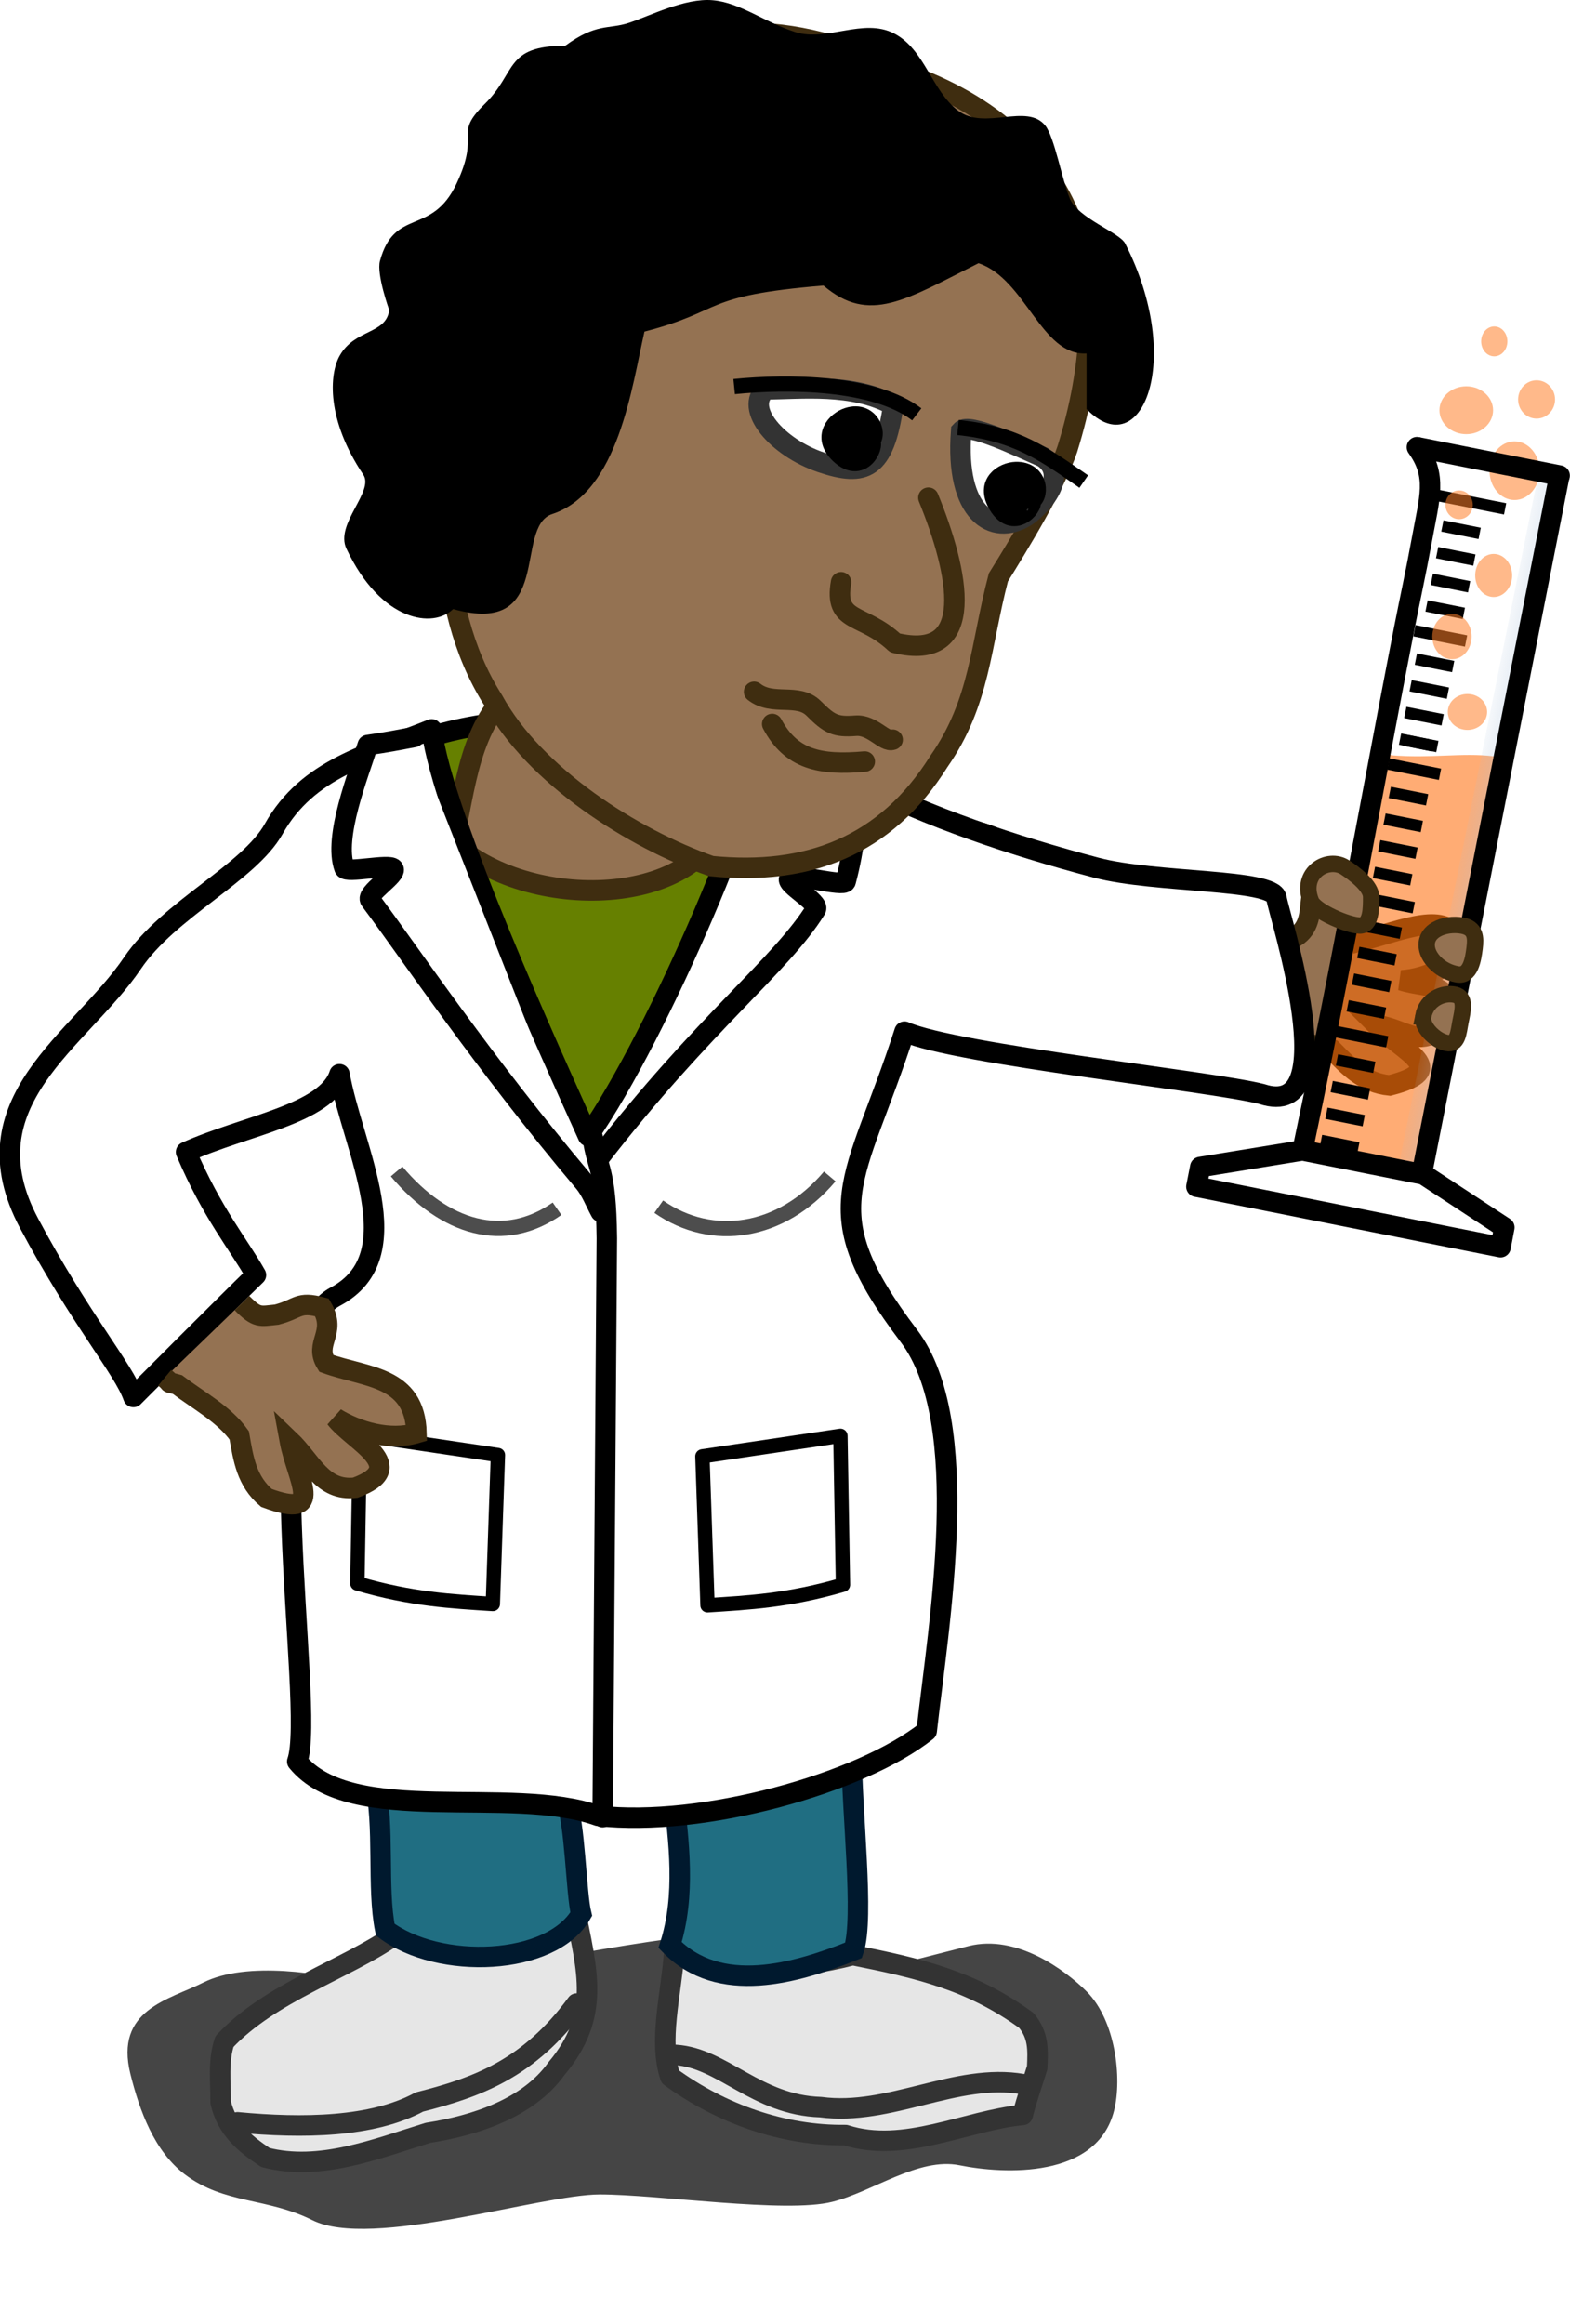 <?xml version="1.0" encoding="UTF-8" standalone="no"?>
<svg
   xmlns:dc="http://purl.org/dc/elements/1.1/"
   xmlns:cc="http://creativecommons.org/ns#"
   xmlns:rdf="http://www.w3.org/1999/02/22-rdf-syntax-ns#"
   xmlns:svg="http://www.w3.org/2000/svg"
   xmlns="http://www.w3.org/2000/svg"
   xmlns:xlink="http://www.w3.org/1999/xlink"
   width="2927.497mm"
   height="4333.107mm"
   viewBox="0 0 10373.022 15353.528"
   id="svg2"
   version="1.1">
  <defs
     id="defs4">
    <filter
       id="filter3443"
       height="1.653"
       width="1.25"
       y="-0.327"
       x="-0.125"
       style="color-interpolation-filters:sRGB">
      <feGaussianBlur
         id="feGaussianBlur3445"
         stdDeviation="1.963" />
    </filter>
    <mask
       id="mask1">
      <g
         id="g4807">
        <defs
           id="defs4809">
          <linearGradient
             gradientUnits="userSpaceOnUse"
             y2="11390"
             x2="9110"
             y1="6692"
             x1="9110"
             id="gradient1">
            <stop
               id="stop4812"
               style="stop-color:rgb(31,31,31)"
               offset="0.5" />
            <stop
               id="stop4814"
               style="stop-color:rgb(31,31,31)"
               offset="0.5" />
            <stop
               id="stop4816"
               style="stop-color:rgb(31,31,31)"
               offset="1" />
            <stop
               id="stop4818"
               style="stop-color:rgb(31,31,31)"
               offset="1" />
          </linearGradient>
        </defs>
        <path
           id="path4820"
           d="m 6105,6692 6010,0 0,4698 -6010,0 0,-4698 z"
           style="fill:url(#gradient1)" />
      </g>
    </mask>
    <mask
       id="mask2">
      <g
         id="g6244">
        <defs
           id="defs6246">
          <linearGradient
             gradientUnits="userSpaceOnUse"
             y2="19051"
             x2="20250"
             y1="16451"
             x1="20250"
             id="gradient2">
            <stop
               id="stop6249"
               style="stop-color:rgb(64,64,64)"
               offset="0.5" />
            <stop
               id="stop6251"
               style="stop-color:rgb(64,64,64)"
               offset="0.5" />
            <stop
               id="stop6253"
               style="stop-color:rgb(64,64,64)"
               offset="1" />
            <stop
               id="stop6255"
               style="stop-color:rgb(64,64,64)"
               offset="1" />
          </linearGradient>
        </defs>
        <path
           id="path6257"
           d="m 18950,16451 2600,0 0,2600 -2600,0 0,-2600 z"
           style="fill:url(#gradient2)" />
      </g>
    </mask>
    <mask
       id="mask3">
      <g
         id="g6269">
        <defs
           id="defs6271">
          <linearGradient
             gradientUnits="userSpaceOnUse"
             y2="18351"
             x2="20250"
             y1="15851"
             x1="20250"
             id="gradient3">
            <stop
               id="stop6274"
               style="stop-color:rgb(64,64,64)"
               offset="0.5" />
            <stop
               id="stop6276"
               style="stop-color:rgb(64,64,64)"
               offset="0.5" />
            <stop
               id="stop6278"
               style="stop-color:rgb(64,64,64)"
               offset="1" />
            <stop
               id="stop6280"
               style="stop-color:rgb(64,64,64)"
               offset="1" />
          </linearGradient>
        </defs>
        <path
           id="path6282"
           d="m 18950,15851 2600,0 0,2500 -2600,0 0,-2500 z"
           style="fill:url(#gradient3)" />
      </g>
    </mask>
    <mask
       id="mask4">
      <g
         id="g6294">
        <defs
           id="defs6296">
          <linearGradient
             gradientUnits="userSpaceOnUse"
             y2="17551"
             x2="20250"
             y1="15151"
             x1="20250"
             id="gradient4">
            <stop
               id="stop6299"
               style="stop-color:rgb(64,64,64)"
               offset="0.5" />
            <stop
               id="stop6301"
               style="stop-color:rgb(64,64,64)"
               offset="0.5" />
            <stop
               id="stop6303"
               style="stop-color:rgb(64,64,64)"
               offset="1" />
            <stop
               id="stop6305"
               style="stop-color:rgb(64,64,64)"
               offset="1" />
          </linearGradient>
        </defs>
        <path
           id="path6307"
           d="m 19050,15151 2400,0 0,2400 -2400,0 0,-2400 z"
           style="fill:url(#gradient4)" />
      </g>
    </mask>
    <mask
       id="mask5">
      <g
         id="g6319">
        <defs
           id="defs6321">
          <linearGradient
             gradientUnits="userSpaceOnUse"
             y2="16651"
             x2="20250"
             y1="14451"
             x1="20250"
             id="gradient5">
            <stop
               id="stop6324"
               style="stop-color:rgb(64,64,64)"
               offset="0.5" />
            <stop
               id="stop6326"
               style="stop-color:rgb(64,64,64)"
               offset="0.5" />
            <stop
               id="stop6328"
               style="stop-color:rgb(64,64,64)"
               offset="1" />
            <stop
               id="stop6330"
               style="stop-color:rgb(64,64,64)"
               offset="1" />
          </linearGradient>
        </defs>
        <path
           id="path6332"
           d="m 19150,14451 2200,0 0,2200 -2200,0 0,-2200 z"
           style="fill:url(#gradient5)" />
      </g>
    </mask>
    <mask
       id="mask6">
      <g
         id="g6344">
        <defs
           id="defs6346">
          <linearGradient
             gradientUnits="userSpaceOnUse"
             y2="15651"
             x2="20250"
             y1="14051"
             x1="20250"
             id="gradient6">
            <stop
               id="stop6349"
               style="stop-color:rgb(64,64,64)"
               offset="0.5" />
            <stop
               id="stop6351"
               style="stop-color:rgb(64,64,64)"
               offset="0.5" />
            <stop
               id="stop6353"
               style="stop-color:rgb(64,64,64)"
               offset="1" />
            <stop
               id="stop6355"
               style="stop-color:rgb(64,64,64)"
               offset="1" />
          </linearGradient>
        </defs>
        <path
           id="path6357"
           d="m 19450,14051 1600,0 0,1600 -1600,0 0,-1600 z"
           style="fill:url(#gradient6)" />
      </g>
    </mask>
    <mask
       id="mask7">
      <g
         id="g6369">
        <defs
           id="defs6371">
          <linearGradient
             gradientUnits="userSpaceOnUse"
             y2="14551"
             x2="20200"
             y1="14051"
             x1="20200"
             id="gradient7">
            <stop
               id="stop6374"
               style="stop-color:rgb(64,64,64)"
               offset="0.5" />
            <stop
               id="stop6376"
               style="stop-color:rgb(64,64,64)"
               offset="0.5" />
            <stop
               id="stop6378"
               style="stop-color:rgb(64,64,64)"
               offset="1" />
            <stop
               id="stop6380"
               style="stop-color:rgb(64,64,64)"
               offset="1" />
          </linearGradient>
        </defs>
        <path
           id="path6382"
           d="m 19950,14051 500,0 0,500 -500,0 0,-500 z"
           style="fill:url(#gradient7)" />
      </g>
    </mask>
    <mask
       id="mask8">
      <g
         id="g6394">
        <defs
           id="defs6396">
          <linearGradient
             gradientUnits="userSpaceOnUse"
             y2="20151"
             x2="20250"
             y1="18151"
             x1="20250"
             id="gradient8">
            <stop
               id="stop6399"
               style="stop-color:rgb(64,64,64)"
               offset="0.5" />
            <stop
               id="stop6401"
               style="stop-color:rgb(64,64,64)"
               offset="0.5" />
            <stop
               id="stop6403"
               style="stop-color:rgb(64,64,64)"
               offset="1" />
            <stop
               id="stop6405"
               style="stop-color:rgb(64,64,64)"
               offset="1" />
          </linearGradient>
        </defs>
        <path
           id="path6407"
           d="m 19250,18151 2000,0 0,2000 -2000,0 0,-2000 z"
           style="fill:url(#gradient8)" />
      </g>
    </mask>
    <mask
       id="mask9">
      <g
         id="g6419">
        <defs
           id="defs6421">
          <linearGradient
             gradientUnits="userSpaceOnUse"
             y2="19651"
             x2="20250"
             y1="17251"
             x1="20250"
             id="gradient9">
            <stop
               id="stop6424"
               style="stop-color:rgb(64,64,64)"
               offset="0.5" />
            <stop
               id="stop6426"
               style="stop-color:rgb(64,64,64)"
               offset="0.5" />
            <stop
               id="stop6428"
               style="stop-color:rgb(64,64,64)"
               offset="1" />
            <stop
               id="stop6430"
               style="stop-color:rgb(64,64,64)"
               offset="1" />
          </linearGradient>
        </defs>
        <path
           id="path6432"
           d="m 19050,17251 2400,0 0,2400 -2400,0 0,-2400 z"
           style="fill:url(#gradient9)" />
      </g>
    </mask>
    <mask
       id="mask10">
      <g
         id="g6466">
        <defs
           id="defs6468">
          <linearGradient
             gradientUnits="userSpaceOnUse"
             y2="20377"
             x2="4780"
             y1="19477"
             x1="4780"
             id="gradient10">
            <stop
               id="stop6471"
               style="stop-color:rgb(64,64,64)"
               offset="0.5" />
            <stop
               id="stop6473"
               style="stop-color:rgb(64,64,64)"
               offset="0.5" />
            <stop
               id="stop6475"
               style="stop-color:rgb(64,64,64)"
               offset="1" />
            <stop
               id="stop6477"
               style="stop-color:rgb(64,64,64)"
               offset="1" />
          </linearGradient>
        </defs>
        <path
           id="path6479"
           d="m 4330,19477 900,0 0,900 -900,0 0,-900 z"
           style="fill:url(#gradient10)" />
      </g>
    </mask>
    <mask
       id="mask11">
      <g
         id="g6491">
        <defs
           id="defs6493">
          <linearGradient
             gradientUnits="userSpaceOnUse"
             y2="19077"
             x2="4830"
             y1="16477"
             x1="4830"
             id="gradient11">
            <stop
               id="stop6496"
               style="stop-color:rgb(64,64,64)"
               offset="0.5" />
            <stop
               id="stop6498"
               style="stop-color:rgb(64,64,64)"
               offset="0.5" />
            <stop
               id="stop6500"
               style="stop-color:rgb(64,64,64)"
               offset="1" />
            <stop
               id="stop6502"
               style="stop-color:rgb(64,64,64)"
               offset="1" />
          </linearGradient>
        </defs>
        <path
           id="path6504"
           d="m 3530,16477 2600,0 0,2600 -2600,0 0,-2600 z"
           style="fill:url(#gradient11)" />
      </g>
    </mask>
    <mask
       id="mask12">
      <g
         id="g6516">
        <defs
           id="defs6518">
          <linearGradient
             gradientUnits="userSpaceOnUse"
             y2="18377"
             x2="4830"
             y1="15877"
             x1="4830"
             id="gradient12">
            <stop
               id="stop6521"
               style="stop-color:rgb(64,64,64)"
               offset="0.5" />
            <stop
               id="stop6523"
               style="stop-color:rgb(64,64,64)"
               offset="0.5" />
            <stop
               id="stop6525"
               style="stop-color:rgb(64,64,64)"
               offset="1" />
            <stop
               id="stop6527"
               style="stop-color:rgb(64,64,64)"
               offset="1" />
          </linearGradient>
        </defs>
        <path
           id="path6529"
           d="m 3530,15877 2600,0 0,2500 -2600,0 0,-2500 z"
           style="fill:url(#gradient12)" />
      </g>
    </mask>
    <mask
       id="mask13">
      <g
         id="g6541">
        <defs
           id="defs6543">
          <linearGradient
             gradientUnits="userSpaceOnUse"
             y2="17577"
             x2="4830"
             y1="15177"
             x1="4830"
             id="gradient13">
            <stop
               id="stop6546"
               style="stop-color:rgb(64,64,64)"
               offset="0.5" />
            <stop
               id="stop6548"
               style="stop-color:rgb(64,64,64)"
               offset="0.5" />
            <stop
               id="stop6550"
               style="stop-color:rgb(64,64,64)"
               offset="1" />
            <stop
               id="stop6552"
               style="stop-color:rgb(64,64,64)"
               offset="1" />
          </linearGradient>
        </defs>
        <path
           id="path6554"
           d="m 3630,15177 2400,0 0,2400 -2400,0 0,-2400 z"
           style="fill:url(#gradient13)" />
      </g>
    </mask>
    <mask
       id="mask14">
      <g
         id="g6566">
        <defs
           id="defs6568">
          <linearGradient
             gradientUnits="userSpaceOnUse"
             y2="16677"
             x2="4830"
             y1="14477"
             x1="4830"
             id="gradient14">
            <stop
               id="stop6571"
               style="stop-color:rgb(64,64,64)"
               offset="0.5" />
            <stop
               id="stop6573"
               style="stop-color:rgb(64,64,64)"
               offset="0.5" />
            <stop
               id="stop6575"
               style="stop-color:rgb(64,64,64)"
               offset="1" />
            <stop
               id="stop6577"
               style="stop-color:rgb(64,64,64)"
               offset="1" />
          </linearGradient>
        </defs>
        <path
           id="path6579"
           d="m 3730,14477 2200,0 0,2200 -2200,0 0,-2200 z"
           style="fill:url(#gradient14)" />
      </g>
    </mask>
    <mask
       id="mask15">
      <g
         id="g6591">
        <defs
           id="defs6593">
          <linearGradient
             gradientUnits="userSpaceOnUse"
             y2="15677"
             x2="4830"
             y1="14077"
             x1="4830"
             id="gradient15">
            <stop
               id="stop6596"
               style="stop-color:rgb(64,64,64)"
               offset="0.5" />
            <stop
               id="stop6598"
               style="stop-color:rgb(64,64,64)"
               offset="0.5" />
            <stop
               id="stop6600"
               style="stop-color:rgb(64,64,64)"
               offset="1" />
            <stop
               id="stop6602"
               style="stop-color:rgb(64,64,64)"
               offset="1" />
          </linearGradient>
        </defs>
        <path
           id="path6604"
           d="m 4030,14077 1600,0 0,1600 -1600,0 0,-1600 z"
           style="fill:url(#gradient15)" />
      </g>
    </mask>
    <mask
       id="mask16">
      <g
         id="g6616">
        <defs
           id="defs6618">
          <linearGradient
             gradientUnits="userSpaceOnUse"
             y2="14577"
             x2="4880"
             y1="14077"
             x1="4880"
             id="gradient16">
            <stop
               id="stop6621"
               style="stop-color:rgb(64,64,64)"
               offset="0.5" />
            <stop
               id="stop6623"
               style="stop-color:rgb(64,64,64)"
               offset="0.5" />
            <stop
               id="stop6625"
               style="stop-color:rgb(64,64,64)"
               offset="1" />
            <stop
               id="stop6627"
               style="stop-color:rgb(64,64,64)"
               offset="1" />
          </linearGradient>
        </defs>
        <path
           id="path6629"
           d="m 4630,14077 500,0 0,500 -500,0 0,-500 z"
           style="fill:url(#gradient16)" />
      </g>
    </mask>
    <mask
       id="mask17">
      <g
         id="g6641">
        <defs
           id="defs6643">
          <linearGradient
             gradientUnits="userSpaceOnUse"
             y2="20177"
             x2="4830"
             y1="18177"
             x1="4830"
             id="gradient17">
            <stop
               id="stop6646"
               style="stop-color:rgb(64,64,64)"
               offset="0.5" />
            <stop
               id="stop6648"
               style="stop-color:rgb(64,64,64)"
               offset="0.5" />
            <stop
               id="stop6650"
               style="stop-color:rgb(64,64,64)"
               offset="1" />
            <stop
               id="stop6652"
               style="stop-color:rgb(64,64,64)"
               offset="1" />
          </linearGradient>
        </defs>
        <path
           id="path6654"
           d="m 3830,18177 2000,0 0,2000 -2000,0 0,-2000 z"
           style="fill:url(#gradient17)" />
      </g>
    </mask>
    <mask
       id="mask18">
      <g
         id="g6666">
        <defs
           id="defs6668">
          <linearGradient
             gradientUnits="userSpaceOnUse"
             y2="19677"
             x2="4830"
             y1="17277"
             x1="4830"
             id="gradient18">
            <stop
               id="stop6671"
               style="stop-color:rgb(64,64,64)"
               offset="0.5" />
            <stop
               id="stop6673"
               style="stop-color:rgb(64,64,64)"
               offset="0.5" />
            <stop
               id="stop6675"
               style="stop-color:rgb(64,64,64)"
               offset="1" />
            <stop
               id="stop6677"
               style="stop-color:rgb(64,64,64)"
               offset="1" />
          </linearGradient>
        </defs>
        <path
           id="path6679"
           d="m 3630,17277 2400,0 0,2400 -2400,0 0,-2400 z"
           style="fill:url(#gradient18)" />
      </g>
    </mask>
    <mask
       id="mask1-9">
      <g
         id="g4807-3">
        <defs
           id="defs4809-1">
          <linearGradient
             gradientUnits="userSpaceOnUse"
             y2="11390"
             x2="9110"
             y1="6692"
             x1="9110"
             id="gradient1-9">
            <stop
               id="stop4812-9"
               style="stop-color:rgb(31,31,31)"
               offset="0.5" />
            <stop
               id="stop4814-0"
               style="stop-color:rgb(31,31,31)"
               offset="0.5" />
            <stop
               id="stop4816-7"
               style="stop-color:rgb(31,31,31)"
               offset="1" />
            <stop
               id="stop4818-5"
               style="stop-color:rgb(31,31,31)"
               offset="1" />
          </linearGradient>
        </defs>
        <path
           id="path4820-0"
           d="m 6105,6692 6010,0 0,4698 -6010,0 0,-4698 z"
           style="fill:url(#gradient1-9)" />
      </g>
    </mask>
    <mask
       id="mask2-8">
      <g
         id="g6244-0">
        <defs
           id="defs6246-8">
          <linearGradient
             gradientUnits="userSpaceOnUse"
             y2="19051"
             x2="20250"
             y1="16451"
             x1="20250"
             id="gradient2-8">
            <stop
               id="stop6249-9"
               style="stop-color:rgb(64,64,64)"
               offset="0.5" />
            <stop
               id="stop6251-2"
               style="stop-color:rgb(64,64,64)"
               offset="0.5" />
            <stop
               id="stop6253-7"
               style="stop-color:rgb(64,64,64)"
               offset="1" />
            <stop
               id="stop6255-5"
               style="stop-color:rgb(64,64,64)"
               offset="1" />
          </linearGradient>
        </defs>
        <path
           id="path6257-4"
           d="m 18950,16451 2600,0 0,2600 -2600,0 0,-2600 z"
           style="fill:url(#gradient2-8)" />
      </g>
    </mask>
    <mask
       id="mask3-2">
      <g
         id="g6269-7">
        <defs
           id="defs6271-6">
          <linearGradient
             gradientUnits="userSpaceOnUse"
             y2="18351"
             x2="20250"
             y1="15851"
             x1="20250"
             id="gradient3-4">
            <stop
               id="stop6274-1"
               style="stop-color:rgb(64,64,64)"
               offset="0.5" />
            <stop
               id="stop6276-0"
               style="stop-color:rgb(64,64,64)"
               offset="0.5" />
            <stop
               id="stop6278-7"
               style="stop-color:rgb(64,64,64)"
               offset="1" />
            <stop
               id="stop6280-5"
               style="stop-color:rgb(64,64,64)"
               offset="1" />
          </linearGradient>
        </defs>
        <path
           id="path6282-1"
           d="m 18950,15851 2600,0 0,2500 -2600,0 0,-2500 z"
           style="fill:url(#gradient3-4)" />
      </g>
    </mask>
    <mask
       id="mask4-0">
      <g
         id="g6294-2">
        <defs
           id="defs6296-0">
          <linearGradient
             gradientUnits="userSpaceOnUse"
             y2="17551"
             x2="20250"
             y1="15151"
             x1="20250"
             id="gradient4-6">
            <stop
               id="stop6299-4"
               style="stop-color:rgb(64,64,64)"
               offset="0.5" />
            <stop
               id="stop6301-6"
               style="stop-color:rgb(64,64,64)"
               offset="0.5" />
            <stop
               id="stop6303-0"
               style="stop-color:rgb(64,64,64)"
               offset="1" />
            <stop
               id="stop6305-3"
               style="stop-color:rgb(64,64,64)"
               offset="1" />
          </linearGradient>
        </defs>
        <path
           id="path6307-5"
           d="m 19050,15151 2400,0 0,2400 -2400,0 0,-2400 z"
           style="fill:url(#gradient4-6)" />
      </g>
    </mask>
    <mask
       id="mask5-0">
      <g
         id="g6319-1">
        <defs
           id="defs6321-0">
          <linearGradient
             gradientUnits="userSpaceOnUse"
             y2="16651"
             x2="20250"
             y1="14451"
             x1="20250"
             id="gradient5-2">
            <stop
               id="stop6324-1"
               style="stop-color:rgb(64,64,64)"
               offset="0.5" />
            <stop
               id="stop6326-2"
               style="stop-color:rgb(64,64,64)"
               offset="0.5" />
            <stop
               id="stop6328-2"
               style="stop-color:rgb(64,64,64)"
               offset="1" />
            <stop
               id="stop6330-9"
               style="stop-color:rgb(64,64,64)"
               offset="1" />
          </linearGradient>
        </defs>
        <path
           id="path6332-2"
           d="m 19150,14451 2200,0 0,2200 -2200,0 0,-2200 z"
           style="fill:url(#gradient5-2)" />
      </g>
    </mask>
    <mask
       id="mask6-5">
      <g
         id="g6344-8">
        <defs
           id="defs6346-7">
          <linearGradient
             gradientUnits="userSpaceOnUse"
             y2="15651"
             x2="20250"
             y1="14051"
             x1="20250"
             id="gradient6-1">
            <stop
               id="stop6349-2"
               style="stop-color:rgb(64,64,64)"
               offset="0.5" />
            <stop
               id="stop6351-6"
               style="stop-color:rgb(64,64,64)"
               offset="0.5" />
            <stop
               id="stop6353-8"
               style="stop-color:rgb(64,64,64)"
               offset="1" />
            <stop
               id="stop6355-6"
               style="stop-color:rgb(64,64,64)"
               offset="1" />
          </linearGradient>
        </defs>
        <path
           id="path6357-9"
           d="m 19450,14051 1600,0 0,1600 -1600,0 0,-1600 z"
           style="fill:url(#gradient6-1)" />
      </g>
    </mask>
    <mask
       id="mask7-8">
      <g
         id="g6369-3">
        <defs
           id="defs6371-4">
          <linearGradient
             gradientUnits="userSpaceOnUse"
             y2="14551"
             x2="20200"
             y1="14051"
             x1="20200"
             id="gradient7-9">
            <stop
               id="stop6374-5"
               style="stop-color:rgb(64,64,64)"
               offset="0.5" />
            <stop
               id="stop6376-9"
               style="stop-color:rgb(64,64,64)"
               offset="0.5" />
            <stop
               id="stop6378-2"
               style="stop-color:rgb(64,64,64)"
               offset="1" />
            <stop
               id="stop6380-4"
               style="stop-color:rgb(64,64,64)"
               offset="1" />
          </linearGradient>
        </defs>
        <path
           id="path6382-3"
           d="m 19950,14051 500,0 0,500 -500,0 0,-500 z"
           style="fill:url(#gradient7-9)" />
      </g>
    </mask>
    <mask
       id="mask8-0">
      <g
         id="g6394-4">
        <defs
           id="defs6396-6">
          <linearGradient
             gradientUnits="userSpaceOnUse"
             y2="20151"
             x2="20250"
             y1="18151"
             x1="20250"
             id="gradient8-5">
            <stop
               id="stop6399-6"
               style="stop-color:rgb(64,64,64)"
               offset="0.5" />
            <stop
               id="stop6401-9"
               style="stop-color:rgb(64,64,64)"
               offset="0.5" />
            <stop
               id="stop6403-7"
               style="stop-color:rgb(64,64,64)"
               offset="1" />
            <stop
               id="stop6405-8"
               style="stop-color:rgb(64,64,64)"
               offset="1" />
          </linearGradient>
        </defs>
        <path
           id="path6407-0"
           d="m 19250,18151 2000,0 0,2000 -2000,0 0,-2000 z"
           style="fill:url(#gradient8-5)" />
      </g>
    </mask>
    <mask
       id="mask9-0">
      <g
         id="g6419-1">
        <defs
           id="defs6421-1">
          <linearGradient
             gradientUnits="userSpaceOnUse"
             y2="19651"
             x2="20250"
             y1="17251"
             x1="20250"
             id="gradient9-4">
            <stop
               id="stop6424-8"
               style="stop-color:rgb(64,64,64)"
               offset="0.5" />
            <stop
               id="stop6426-9"
               style="stop-color:rgb(64,64,64)"
               offset="0.5" />
            <stop
               id="stop6428-3"
               style="stop-color:rgb(64,64,64)"
               offset="1" />
            <stop
               id="stop6430-9"
               style="stop-color:rgb(64,64,64)"
               offset="1" />
          </linearGradient>
        </defs>
        <path
           id="path6432-1"
           d="m 19050,17251 2400,0 0,2400 -2400,0 0,-2400 z"
           style="fill:url(#gradient9-4)" />
      </g>
    </mask>
    <mask
       id="mask10-1">
      <g
         id="g6466-7">
        <defs
           id="defs6468-0">
          <linearGradient
             gradientUnits="userSpaceOnUse"
             y2="20377"
             x2="4780"
             y1="19477"
             x1="4780"
             id="gradient10-0">
            <stop
               id="stop6471-7"
               style="stop-color:rgb(64,64,64)"
               offset="0.5" />
            <stop
               id="stop6473-5"
               style="stop-color:rgb(64,64,64)"
               offset="0.5" />
            <stop
               id="stop6475-7"
               style="stop-color:rgb(64,64,64)"
               offset="1" />
            <stop
               id="stop6477-9"
               style="stop-color:rgb(64,64,64)"
               offset="1" />
          </linearGradient>
        </defs>
        <path
           id="path6479-1"
           d="m 4330,19477 900,0 0,900 -900,0 0,-900 z"
           style="fill:url(#gradient10-0)" />
      </g>
    </mask>
    <mask
       id="mask11-6">
      <g
         id="g6491-3">
        <defs
           id="defs6493-5">
          <linearGradient
             gradientUnits="userSpaceOnUse"
             y2="19077"
             x2="4830"
             y1="16477"
             x1="4830"
             id="gradient11-9">
            <stop
               id="stop6496-3"
               style="stop-color:rgb(64,64,64)"
               offset="0.5" />
            <stop
               id="stop6498-1"
               style="stop-color:rgb(64,64,64)"
               offset="0.5" />
            <stop
               id="stop6500-7"
               style="stop-color:rgb(64,64,64)"
               offset="1" />
            <stop
               id="stop6502-8"
               style="stop-color:rgb(64,64,64)"
               offset="1" />
          </linearGradient>
        </defs>
        <path
           id="path6504-7"
           d="m 3530,16477 2600,0 0,2600 -2600,0 0,-2600 z"
           style="fill:url(#gradient11-9)" />
      </g>
    </mask>
    <mask
       id="mask12-7">
      <g
         id="g6516-7">
        <defs
           id="defs6518-5">
          <linearGradient
             gradientUnits="userSpaceOnUse"
             y2="18377"
             x2="4830"
             y1="15877"
             x1="4830"
             id="gradient12-9">
            <stop
               id="stop6521-9"
               style="stop-color:rgb(64,64,64)"
               offset="0.5" />
            <stop
               id="stop6523-8"
               style="stop-color:rgb(64,64,64)"
               offset="0.5" />
            <stop
               id="stop6525-1"
               style="stop-color:rgb(64,64,64)"
               offset="1" />
            <stop
               id="stop6527-3"
               style="stop-color:rgb(64,64,64)"
               offset="1" />
          </linearGradient>
        </defs>
        <path
           id="path6529-8"
           d="m 3530,15877 2600,0 0,2500 -2600,0 0,-2500 z"
           style="fill:url(#gradient12-9)" />
      </g>
    </mask>
    <mask
       id="mask13-2">
      <g
         id="g6541-8">
        <defs
           id="defs6543-8">
          <linearGradient
             gradientUnits="userSpaceOnUse"
             y2="17577"
             x2="4830"
             y1="15177"
             x1="4830"
             id="gradient13-6">
            <stop
               id="stop6546-9"
               style="stop-color:rgb(64,64,64)"
               offset="0.5" />
            <stop
               id="stop6548-7"
               style="stop-color:rgb(64,64,64)"
               offset="0.5" />
            <stop
               id="stop6550-8"
               style="stop-color:rgb(64,64,64)"
               offset="1" />
            <stop
               id="stop6552-2"
               style="stop-color:rgb(64,64,64)"
               offset="1" />
          </linearGradient>
        </defs>
        <path
           id="path6554-5"
           d="m 3630,15177 2400,0 0,2400 -2400,0 0,-2400 z"
           style="fill:url(#gradient13-6)" />
      </g>
    </mask>
    <mask
       id="mask14-3">
      <g
         id="g6566-9">
        <defs
           id="defs6568-4">
          <linearGradient
             gradientUnits="userSpaceOnUse"
             y2="16677"
             x2="4830"
             y1="14477"
             x1="4830"
             id="gradient14-4">
            <stop
               id="stop6571-7"
               style="stop-color:rgb(64,64,64)"
               offset="0.5" />
            <stop
               id="stop6573-7"
               style="stop-color:rgb(64,64,64)"
               offset="0.5" />
            <stop
               id="stop6575-1"
               style="stop-color:rgb(64,64,64)"
               offset="1" />
            <stop
               id="stop6577-8"
               style="stop-color:rgb(64,64,64)"
               offset="1" />
          </linearGradient>
        </defs>
        <path
           id="path6579-0"
           d="m 3730,14477 2200,0 0,2200 -2200,0 0,-2200 z"
           style="fill:url(#gradient14-4)" />
      </g>
    </mask>
    <mask
       id="mask15-2">
      <g
         id="g6591-5">
        <defs
           id="defs6593-0">
          <linearGradient
             gradientUnits="userSpaceOnUse"
             y2="15677"
             x2="4830"
             y1="14077"
             x1="4830"
             id="gradient15-9">
            <stop
               id="stop6596-4"
               style="stop-color:rgb(64,64,64)"
               offset="0.5" />
            <stop
               id="stop6598-9"
               style="stop-color:rgb(64,64,64)"
               offset="0.5" />
            <stop
               id="stop6600-7"
               style="stop-color:rgb(64,64,64)"
               offset="1" />
            <stop
               id="stop6602-6"
               style="stop-color:rgb(64,64,64)"
               offset="1" />
          </linearGradient>
        </defs>
        <path
           id="path6604-9"
           d="m 4030,14077 1600,0 0,1600 -1600,0 0,-1600 z"
           style="fill:url(#gradient15-9)" />
      </g>
    </mask>
    <mask
       id="mask16-7">
      <g
         id="g6616-7">
        <defs
           id="defs6618-4">
          <linearGradient
             gradientUnits="userSpaceOnUse"
             y2="14577"
             x2="4880"
             y1="14077"
             x1="4880"
             id="gradient16-6">
            <stop
               id="stop6621-1"
               style="stop-color:rgb(64,64,64)"
               offset="0.5" />
            <stop
               id="stop6623-3"
               style="stop-color:rgb(64,64,64)"
               offset="0.5" />
            <stop
               id="stop6625-4"
               style="stop-color:rgb(64,64,64)"
               offset="1" />
            <stop
               id="stop6627-9"
               style="stop-color:rgb(64,64,64)"
               offset="1" />
          </linearGradient>
        </defs>
        <path
           id="path6629-4"
           d="m 4630,14077 500,0 0,500 -500,0 0,-500 z"
           style="fill:url(#gradient16-6)" />
      </g>
    </mask>
    <mask
       id="mask17-1">
      <g
         id="g6641-7">
        <defs
           id="defs6643-6">
          <linearGradient
             gradientUnits="userSpaceOnUse"
             y2="20177"
             x2="4830"
             y1="18177"
             x1="4830"
             id="gradient17-8">
            <stop
               id="stop6646-1"
               style="stop-color:rgb(64,64,64)"
               offset="0.5" />
            <stop
               id="stop6648-7"
               style="stop-color:rgb(64,64,64)"
               offset="0.5" />
            <stop
               id="stop6650-4"
               style="stop-color:rgb(64,64,64)"
               offset="1" />
            <stop
               id="stop6652-7"
               style="stop-color:rgb(64,64,64)"
               offset="1" />
          </linearGradient>
        </defs>
        <path
           id="path6654-4"
           d="m 3830,18177 2000,0 0,2000 -2000,0 0,-2000 z"
           style="fill:url(#gradient17-8)" />
      </g>
    </mask>
    <mask
       id="mask18-1">
      <g
         id="g6666-9">
        <defs
           id="defs6668-2">
          <linearGradient
             gradientUnits="userSpaceOnUse"
             y2="19677"
             x2="4830"
             y1="17277"
             x1="4830"
             id="gradient18-3">
            <stop
               id="stop6671-3"
               style="stop-color:rgb(64,64,64)"
               offset="0.5" />
            <stop
               id="stop6673-0"
               style="stop-color:rgb(64,64,64)"
               offset="0.5" />
            <stop
               id="stop6675-5"
               style="stop-color:rgb(64,64,64)"
               offset="1" />
            <stop
               id="stop6677-5"
               style="stop-color:rgb(64,64,64)"
               offset="1" />
          </linearGradient>
        </defs>
        <path
           id="path6679-4"
           d="m 3630,17277 2400,0 0,2400 -2400,0 0,-2400 z"
           style="fill:url(#gradient18-3)" />
      </g>
    </mask>
    <linearGradient
       xlink:href="#linearGradient6716-8"
       id="linearGradient5134-0"
       gradientUnits="userSpaceOnUse"
       gradientTransform="matrix(1.268,0,0,3.861,-1086.53,-1208.354)"
       x1="1028.3"
       y1="332.5"
       x2="1038.2"
       y2="332.55" />
    <linearGradient
       id="linearGradient6716-8"
       x1="1028.3"
       gradientUnits="userSpaceOnUse"
       y1="332.5"
       gradientTransform="matrix(1.415,0,0,3.674,-907.86,-416.2)"
       x2="1038.2"
       y2="332.55">
      <stop
         id="stop11571-4-5-7-1"
         style="stop-color:#a9c0da"
         offset="0" />
      <stop
         id="stop11573-9-8-4-8"
         style="stop-color:#a9c0da;stop-opacity:0"
         offset="1" />
    </linearGradient>
  </defs>
  <g
     transform="matrix(-0.731,0,0,0.734,15935.529,-23064.067)"
     class="Master_Slide"
     id="id2-0"
     style="fill-rule:evenodd;stroke-width:28.222;stroke-linejoin:round">
    <g
       class="Background"
       id="bg-id2-6" />
    <g
       class="BackgroundObjects"
       id="bo-id2-3" />
  </g>
  <g
     transform="translate(-3.5644323e-6,-67.784)"
     id="g6412">
    <path
       id="path2812"
       style="fill:#000000;fill-opacity:0.728;fill-rule:evenodd;filter:url(#filter3443)"
       d="m 162.144,112.687 c -1.872,0.61 -6.114,-0.64 -8.895,-1.33 -2.357,-0.59 -4.728,1.17 -5.782,2.22 -1.414,1.42 -1.726,4.22 -1.335,5.78 0.832,3.33 5.383,3.11 7.561,2.67 2.008,-0.4 4.245,1.29 6.227,1.78 2.276,0.57 8.513,-0.36 11.366,-0.36 2.9,0 11.184,2.69 14.061,1.25 2.231,-1.11 4.29,-0.77 6.226,-2.22 1.513,-1.14 2.227,-3.13 2.669,-4.89 0.784,-3.14 -1.877,-3.61 -3.558,-4.45 -2.161,-1.08 -5.907,-0.42 -7.561,0 -1.773,0.44 -14.066,-2.23 -16.532,-2.23 -1.999,0 -1.059,1.78 -4.447,1.78 z"
       transform="matrix(-135.093,0,0,135.714,27102.369,-2189.467)" />
    <path
       id="path2818"
       style="fill:#e6e6e6;fill-rule:evenodd;stroke:#333333;stroke-width:135.403px;stroke-linecap:round;stroke-linejoin:round"
       d="m 2603.27,12853.985 c -318.144,222.57 -818.259,375.927 -1120.328,700.282 -43.095,127.571 -24.317,267.356 -25.127,401.712 39.852,172.356 154.817,270.07 295.178,363.712 360.023,93.643 731.8,-56.999 1074.936,-162.856 306.661,-47.5 661.281,-161.499 848.115,-423.426 294.908,-350.141 204.801,-639.211 119.422,-1068.066 -395.688,77.357 -791.916,141.142 -1192.197,188.642 z" />
    <path
       id="path2820"
       style="fill:#206e82;fill-opacity:1;fill-rule:evenodd;stroke:#00192e;stroke-width:135.403px"
       d="m 2474.526,11830.705 c 69.573,298.57 14.387,706.421 70.623,983.923 355.295,268.713 1097.763,240.052 1294.999,-101.946 -33.773,-135.714 -41,-611.876 -100.441,-750.304 -691.99,-856.948 -1060.131,-238.426 -1265.18,-131.673 z" />
    <path
       id="path2824"
       style="fill:none;stroke:#333333;stroke-width:135.403px;stroke-linecap:round;stroke-linejoin:round"
       d="m 1569.537,14087.621 c 430.272,40.714 891.21,33.929 1201.519,-134.356 385.015,-97.714 724.37,-221.213 1039.137,-650.068" />
    <path
       d="m 5634.626,12982.912 c 429.056,85.5 782.054,165.571 1146.4,431.57 81.056,97.713 77.273,192.713 71.599,312.141 -32.017,104.499 -69.033,204.927 -95.511,312.141 -371.776,35.285 -782.595,257.855 -1170.852,132.999 -407.711,5.429 -820.015,-138.428 -1157.748,-385.426 -78.354,-232.071 5.404,-545.569 24.317,-803.425 375.829,119.428 803.264,99.071 1181.795,0 z"
       style="fill:#e6e6e6;fill-rule:evenodd;stroke:#333333;stroke-width:135.403px;stroke-linecap:round;stroke-linejoin:round"
       id="path2814" />
    <path
       d="m 6757.115,13835.193 c -439.323,-75.999 -878.376,213.071 -1335.666,152 -424.733,-13.572 -645.07,-324.356 -956.46,-344.713"
       style="fill:none;stroke:#333333;stroke-width:135.403px;stroke-linecap:round;stroke-linejoin:round"
       id="path2816" />
    <path
       d="m 5627.298,11645.488 c -2.162,378.64 84.907,1093.302 12.492,1305.725 -384.34,153.357 -885.972,300.412 -1212.627,-34.8 103.724,-323.063 59.361,-686.877 18.424,-1015.412 266.537,-291.822 528.126,-437.021 1181.711,-255.513 z"
       style="fill:#206e82;fill-opacity:1;fill-rule:evenodd;stroke:#00192e;stroke-width:135.403px"
       id="path2822" />
    <path
       id="path2794"
       style="fill:#668000;fill-rule:evenodd;stroke:#000000;stroke-width:135.403px"
       d="m 2294.582,6508.563 c 62.818,-421.526 -323.818,-811.024 -112.938,-1178.536 241.006,-327.477 850.006,-479.883 1259.203,-500.919 524.972,77.357 1054.807,6.107 1576.132,119.971 311.142,136.029 609.873,322.004 930.939,394.788 84.303,19.111 118.531,98.602 184.874,178.267 18.508,376.469 -390.227,1114 -216.498,1453.827 -2546.675,1637.164 -2850.271,239.316 -3621.713,-467.397 z" />
    <path
       id="path2792"
       style="fill:#947252;fill-opacity:1;fill-rule:evenodd;stroke:#3f2d10;stroke-width:135.403px"
       d="m 4796.372,5393.134 c -88.756,659.432 -1268.39,724.167 -1803.494,241.299 84.568,-364.934 107.129,-784.696 418.789,-1038.208 290.315,-103.821 599.138,-88.078 902.287,-71.25 270.186,125.806 480.391,626.047 482.418,868.159 z" />
    <path
       id="path2810"
       style="fill:#947252;fill-opacity:1;fill-rule:evenodd;stroke:#3f2d10;stroke-width:135.403px"
       d="m 7210.861,6106.472 c 415.411,165.435 915.526,264.234 1349.444,149.421 180.349,-113.864 8.511,-370.905 246.95,-432.926 177.514,83.057 186.969,274.277 196.561,458.169 271.807,-72.335 561.951,-198.551 624.738,0.909 45.44,144.357 -197.304,252.597 -369.547,261.69 181.391,59.48 382.581,-2.239 278.663,303.863 -166.57,146.299 -249.889,21.036 -444.423,-9.771 184.672,184.977 497.683,295.584 87.946,400.355 -170.082,-16.964 -268.7,-122.278 -381.368,-237.499 -162.787,-58.492 -351.107,-35.693 -526.051,-42.885 -400.686,135.578 -773.927,-201.005 -1190.554,-226.927 -264.512,-308.07 -794.369,154.456 -1067.393,-116.429 -129.554,-86.857 -239.522,-166.928 -337.868,-280.113 -27.289,-396.419 145.225,-677.346 525.918,-772.346 497.818,-101.107 653.986,378.234 1006.984,544.483 z" />
    <path
       id="path2794-3"
       d="m 3885.014,7571.931 c 468.463,-666.817 1187.227,-2365.953 1144.633,-2645.703 244.003,14.986 629.5,106.911 630.886,181.9 0.54,28.873 -21.645,100.868 1.81,114.478 464.634,243.197 1039.143,433.933 1581.633,577.195 388.84,102.687 1165.408,71.819 1189.639,199.832 17.654,116.441 463.764,1479.314 -96.313,1295.514 -330.919,-85.487 -2016.472,-261.256 -2361.149,-412.092 -325.869,1011.652 -611.453,1164.944 28.541,2009.408 431.966,569.974 195.707,1907.314 117.894,2610.174 -438.183,347.497 -1483.147,637.506 -2170.636,560.15 -576.578,-207.099 -1630.481,80.646 -1988.073,-358.659 128.823,-362.021 -312.017,-2770.981 251.602,-3070.889 509.534,-271.128 114.81,-976.847 27.4,-1469.194 -85.541,263.611 -622.897,338.053 -1013.326,514.132 171.89,404.858 347.515,610.089 461.509,812.528 -182.107,175.901 -809.731,805.403 -809.731,805.403 -63.615,-183.926 -350.632,-512.5 -688.906,-1146.4 -429.908,-805.614 337.652,-1208.862 682.635,-1719.364 240.419,-355.769 769.104,-594.577 932.987,-886.379 227.239,-404.612 632.599,-491.495 1043.676,-658.209 71.422,576.154 794.344,2156.421 1033.294,2686.174 z"
       style="fill:#ffffff;fill-rule:evenodd;stroke:#000000;stroke-width:135.403;stroke-linecap:round;stroke-linejoin:round;stroke-miterlimit:4;stroke-dasharray:none" />
    <path
       id="path9157"
       d="m 5645.359,5121.836 c -31.6,124.357 67.664,294.61 -58.063,769.008 -10.321,38.949 -346.925,-58.165 -372.622,-19.072 -24.623,37.462 202.528,158.492 175.148,202.832 -227.464,368.373 -742.567,751.939 -1432.528,1643.784"
       style="fill:none;stroke:#000000;stroke-width:135.403;stroke-linecap:round;stroke-linejoin:round;stroke-miterlimit:4;stroke-dasharray:none;stroke-opacity:1" />
    <path
       id="path9157-6"
       d="m 2735.883,4936.494 c -92.314,17.675 -182.869,35.349 -306.082,53.024 -60.196,191.681 -228.803,610.429 -154.117,812.385 13.212,35.737 295.785,-29.546 322.825,3.856 29.679,36.664 -184.135,165.465 -151.533,208.862 256.35,341.228 742.853,1069.674 1411.413,1861.772 47.1,55.804 73.341,128.599 110.219,196.096"
       style="fill:#ffffff;fill-opacity:1;stroke:#000000;stroke-width:135.403;stroke-linecap:round;stroke-linejoin:round;stroke-miterlimit:4;stroke-dasharray:none;stroke-opacity:1" />
    <path
       id="path9177"
       d="m 3915.133,7578.042 c 31.417,222.999 89.067,198.821 94.249,668.997 l -27.552,3824.478"
       style="fill:none;stroke:#000000;stroke-width:135.403px;stroke-linecap:round;stroke-linejoin:miter;stroke-opacity:1" />
    <path
       style="fill:none;stroke:#000000;stroke-width:94.782;stroke-linecap:round;stroke-linejoin:round;stroke-miterlimit:4;stroke-dasharray:none;stroke-opacity:1"
       d="m 3289.847,9679.809 -33.773,983.923 c -270.766,-17.547 -536.806,-30.346 -894.992,-135.714 l 16.887,-983.923 z"
       id="path9225" />
    <path
       id="path2808"
       d="m 1598.642,8675.588 c 100.858,101.667 117.101,87.746 230.033,76.346 147.077,-38.77 139.173,-90.549 298.781,-47.34 99.104,169.572 -55.084,236.359 27.987,369.29 264.503,95.644 586.469,81.654 596.242,460.95 -176.428,51.533 -387.939,-8.526 -534.753,-99.195 119.884,154.513 503.706,322.862 130.404,459.716 -219.932,25.241 -290.433,-175.967 -433.184,-312.318 47.414,257.482 242.414,527.219 -154.035,379.634 -130.372,-111.131 -151.961,-254.019 -179.496,-413.109 -100.859,-141.017 -268.756,-229.784 -408.643,-335.617 -85.213,-24.583 -22.616,5.802 -83.838,-45.005"
       style="fill:#947252;fill-opacity:1;fill-rule:evenodd;stroke:#3f2d10;stroke-width:135.403px" />
    <path
       style="fill:none;stroke:#000000;stroke-width:94.782;stroke-linecap:round;stroke-linejoin:round;stroke-miterlimit:4;stroke-dasharray:none;stroke-opacity:1"
       d="m 4640.777,9688.291 33.773,983.923 c 270.766,-17.546 536.806,-30.345 894.992,-135.713 l -16.887,-983.923 z"
       id="path9225-4" />
    <path
       d="m 5902.136,527.28 c 1265.056,409.852 1489.881,1411.821 1150.248,2505.921 -74.745,228.189 -326.566,641.322 -456.094,848.71 -118.933,453.027 -120.322,825.187 -392.746,1215.367 -353.411,563.842 -869.946,754.948 -1504.102,691.941 C 4177.047,5605.768 3531.495,5193.277 3258.479,4694.086 2846.925,4045.517 2934.213,3206.719 2951.03,2452.242 3091.226,1774.87 3612.533,1254.423 3997.055,705.977 4473.074,123.477 5303.267,225.73 5902.136,527.28 Z"
       style="fill:#947252;fill-opacity:1;fill-rule:evenodd;stroke:#3f2d10;stroke-width:135.403px"
       id="path2550" />
    <path
       d="m 7178.989,2769.835 c 360.781,371.7 650.268,-320.143 254.751,-1093.924 -36.985,-72.357 -311.998,-166.918 -365.062,-295.867 C 7015.616,1251.095 6966.436,971.817 6905.551,896.696 6783.78,746.454 6505.26,931.934 6329.993,799.012 6154.727,666.091 6110.191,393.391 5906.776,288.603 5703.36,183.814 5461.469,345.676 5255.252,279.833 5049.037,213.991 4892.239,85.325 4708.57,69.24 4524.903,53.156 4290.146,174.575 4154.372,219.061 c -135.772,44.486 -212.376,-0.999 -420.231,151.202 -400.91,0.377 -318.811,175.308 -531.987,384.996 -213.176,209.688 -21.807,177.925 -186.004,525.964 -164.199,348.038 -409.164,155.286 -505.711,510.162 -24.139,88.719 61.192,324.872 61.192,324.872 -20.78,160.451 -226.368,123.411 -327.114,300.79 -69.796,122.887 -88.526,422.74 155.525,786.016 74.71,111.208 -188.429,325.844 -111.232,489.24 230.374,487.617 576.91,527.511 704.737,398.79 672.441,187.214 396.937,-542.952 654.951,-627.565 437.764,-143.561 526.189,-841.953 609.403,-1205.158 538.1,-140.094 365.435,-236.181 1182.553,-304.351 303.227,257.685 543.993,93.531 1024.534,-147.535 310.758,102.728 415.019,614.863 714.003,596.035 z"
       style="fill:#000000;fill-rule:evenodd;stroke:none;stroke-width:135.403px"
       id="path2554" />
    <path
       d="m 5897.583,4954.141 c -54.325,19.317 -133.143,-100.695 -244.107,-92.191 -133.203,10.207 -172.726,-9.611 -277.233,-114.379 -103.908,-104.169 -272.018,-13.113 -393.813,-109.649"
       style="fill:none;stroke:#3f2d10;stroke-width:135.403px;stroke-linecap:round;stroke-linejoin:round"
       id="path2575" />
    <path
       d="m 6134.042,3355.572 c 201.211,491.558 327.947,1091.235 -220.37,959.119 -215.161,-201.61 -405.099,-126.081 -356.677,-400.636"
       style="fill:#947252;fill-opacity:1;fill-rule:evenodd;stroke:#3f2d10;stroke-width:135.403px;stroke-linecap:round;stroke-linejoin:round"
       id="path2569" />
    <g
       id="g6364">
      <g
         style="opacity:0.545;fill:#ff6600;fill-opacity:1"
         transform="matrix(-28.451,-5.66,-5.639,28.605,16133.684,4013.858)"
         id="g3427">
        <path
           style="fill:#ff6600;fill-opacity:1;fill-rule:evenodd"
           d="m 204.875,77.25 c 7.161,0.527 13.712,3.221 22.893,4.295 0.497,0.058 2.208,-2.718 2.208,-1.023 l 0.03,64.91 c 0.007,15.156 -0.028,27.375 -0.143,27.375 l -27.091,0 c -0.079,0 -0.279,-12.219 -0.143,-27.375 l 0.636,-70.609 c 0.369,2.438 1.134,1.711 1.609,2.427 z"
           id="rect4216-0" />
      </g>
      <ellipse
         ry="193.787"
         rx="165.344"
         transform="scale(-1,1)"
         cy="3177.126"
         cx="-10006.493"
         id="path4914"
         style="opacity:0.545;fill:#ff7f2a;fill-opacity:1;stroke:none;stroke-width:1;stroke-linecap:round;stroke-linejoin:round;stroke-miterlimit:4;stroke-dasharray:none;stroke-opacity:1" />
      <g
         transform="matrix(-25.205,-5.014,-4.991,25.321,15827.685,4585.878)"
         id="g3163">
        <path
           id="path17064-37-5-2"
           d="m 221.789,-10.551 -0.193,181.984 c 2.865,0.03 3.486,0.086 5.942,0.112 L 226.652,-9.84 c -4.976,-1.114 0.021,0.082 -4.863,-0.717 z"
           style="opacity:0.5;fill:url(#linearGradient5134-0);fill-rule:evenodd;stroke-width:5.258;stroke-miterlimit:4;stroke-dasharray:none" />
        <path
           id="path4956-0"
           d="m 221.278,172.074 0,-182.625"
           style="fill:none;stroke:#000000;stroke-width:5.258;stroke-miterlimit:4;stroke-dasharray:none" />
        <path
           id="path4956-5-9"
           d="m 252.518,170.834 c -0.111,-8.524 -0.178,-16.744 -0.212,-24.729 -0.035,-7.984 -0.037,-15.732 -0.018,-23.313 0.019,-7.581 0.059,-14.996 0.109,-22.313 0.05,-7.317 0.11,-14.536 0.17,-21.726 0.059,-7.19 0.117,-14.351 0.164,-21.552 0.046,-7.201 0.08,-14.442 0.091,-21.792 0.011,-7.35 -0.166,-14.81 -0.048,-22.445 0.179,-11.617 -0.806,-17.308 5.853,-23.513"
           style="fill:none;stroke:#000000;stroke-width:5.258;stroke-linecap:round;stroke-miterlimit:4;stroke-dasharray:none" />
        <path
           id="path6095"
           d="m 221.216,-10.551 37.093,0"
           style="fill:none;stroke:#000000;stroke-width:5.258;stroke-linecap:round;stroke-miterlimit:4;stroke-dasharray:none" />
        <g
           id="g6032-8"
           style="stroke-width:2.626;stroke-miterlimit:4;stroke-dasharray:none"
           transform="matrix(0.461,0,0,1.121,243.588,-492.24)">
          <path
             id="path5134-6-39-4-4"
             style="fill:none;stroke:#000000;stroke-width:2.626;stroke-miterlimit:4;stroke-dasharray:none"
             d="m -10.892,589.23 21.213,0" />
          <path
             id="path5134-5-0-5-3-6"
             style="fill:none;stroke:#000000;stroke-width:2.626;stroke-miterlimit:4;stroke-dasharray:none"
             d="m -10.892,582.89 21.213,0" />
          <path
             id="path5134-1-2-0-3-0"
             style="fill:none;stroke:#000000;stroke-width:2.626;stroke-miterlimit:4;stroke-dasharray:none"
             d="m -10.921,576.68 21.213,0" />
          <path
             id="path5134-5-1-7-5-2-3"
             style="fill:none;stroke:#000000;stroke-width:2.626;stroke-miterlimit:4;stroke-dasharray:none"
             d="m -10.921,570.47 21.213,0" />
          <path
             id="path5134-5-4-1-8-8-1"
             style="fill:none;stroke:#000000;stroke-width:2.626;stroke-miterlimit:4;stroke-dasharray:none"
             d="m -15.228,564.18 29.363,0" />
          <path
             id="path5134-6-1-1-3"
             style="fill:none;stroke:#000000;stroke-width:2.626;stroke-miterlimit:4;stroke-dasharray:none"
             d="m -10.957,557.87 21.213,0" />
          <path
             id="path5134-5-0-01-39-7"
             style="fill:none;stroke:#000000;stroke-width:2.626;stroke-miterlimit:4;stroke-dasharray:none"
             d="m -10.957,551.66 21.213,0" />
          <path
             id="path5134-1-2-6-0-5"
             style="fill:none;stroke:#000000;stroke-width:2.626;stroke-miterlimit:4;stroke-dasharray:none"
             d="m -10.986,545.45 21.213,0" />
          <path
             id="path5134-5-1-7-94-78-1"
             style="fill:none;stroke:#000000;stroke-width:2.626;stroke-miterlimit:4;stroke-dasharray:none"
             d="m -10.986,539.25 21.213,0" />
          <path
             id="path5134-5-4-1-86-83-8"
             style="fill:none;stroke:#000000;stroke-width:2.626;stroke-miterlimit:4;stroke-dasharray:none"
             d="m -15.293,532.96 29.363,0" />
          <path
             id="path5134-6-1-9-0-9"
             style="fill:none;stroke:#000000;stroke-width:2.626;stroke-miterlimit:4;stroke-dasharray:none"
             d="m -10.937,526.83 21.213,0" />
          <path
             id="path5134-5-0-01-8-5-2"
             style="fill:none;stroke:#000000;stroke-width:2.626;stroke-miterlimit:4;stroke-dasharray:none"
             d="m -10.937,520.63 21.213,0" />
          <path
             id="path5134-1-2-6-6-6-3"
             style="fill:none;stroke:#000000;stroke-width:2.626;stroke-miterlimit:4;stroke-dasharray:none"
             d="m -10.966,514.42 21.213,0" />
          <path
             id="path5134-5-1-7-94-7-3-2"
             style="fill:none;stroke:#000000;stroke-width:2.626;stroke-miterlimit:4;stroke-dasharray:none"
             d="m -10.966,508.21 21.213,0" />
          <path
             id="path5134-5-4-1-86-8-0-8"
             style="fill:none;stroke:#000000;stroke-width:2.626;stroke-miterlimit:4;stroke-dasharray:none"
             d="m -15.273,501.92 29.363,0" />
          <path
             id="path5134-5-1-1-6-4-4-8-1"
             style="fill:none;stroke:#000000;stroke-width:2.626;stroke-miterlimit:4;stroke-dasharray:none"
             d="m -8.23,495.86 16.033,0" />
          <path
             id="path5134-6-1-8-8-7"
             style="fill:none;stroke:#000000;stroke-width:2.626;stroke-miterlimit:4;stroke-dasharray:none"
             d="m -10.835,495.82 21.213,0" />
          <path
             id="path5134-5-0-01-0-2-2"
             style="fill:none;stroke:#000000;stroke-width:2.626;stroke-miterlimit:4;stroke-dasharray:none"
             d="m -10.835,489.61 21.213,0" />
          <path
             id="path5134-1-2-6-2-2-8"
             style="fill:none;stroke:#000000;stroke-width:2.626;stroke-miterlimit:4;stroke-dasharray:none"
             d="m -10.864,483.4 21.213,0" />
          <path
             id="path5134-5-1-7-94-0-8-9"
             style="fill:none;stroke:#000000;stroke-width:2.626;stroke-miterlimit:4;stroke-dasharray:none"
             d="m -10.864,477.2 21.213,0" />
          <path
             id="path5134-5-4-1-86-6-2-3"
             style="fill:none;stroke:#000000;stroke-width:2.626;stroke-miterlimit:4;stroke-dasharray:none"
             d="m -15.171,470.91 29.363,0" />
          <path
             id="path5134-6-1-0-4-8"
             style="fill:none;stroke:#000000;stroke-width:2.626;stroke-miterlimit:4;stroke-dasharray:none"
             d="m -10.977,464.82 21.213,0" />
          <path
             id="path5134-5-0-01-1-3-6"
             style="fill:none;stroke:#000000;stroke-width:2.626;stroke-miterlimit:4;stroke-dasharray:none"
             d="m -10.977,458.62 21.213,0" />
          <path
             id="path5134-1-2-6-3-0-8"
             style="fill:none;stroke:#000000;stroke-width:2.626;stroke-miterlimit:4;stroke-dasharray:none"
             d="m -11.006,452.41 21.213,0" />
          <path
             id="path5134-5-1-7-94-3-6-4"
             style="fill:none;stroke:#000000;stroke-width:2.626;stroke-miterlimit:4;stroke-dasharray:none"
             d="m -11.006,446.2 21.213,0" />
          <path
             id="path5134-5-4-1-86-9-9-9"
             style="fill:none;stroke:#000000;stroke-width:2.626;stroke-miterlimit:4;stroke-dasharray:none"
             d="m -22.283,439.58 38.255,0" />
        </g>
        <path
           d="m 220.801,171.695 31.729,0 24.967,9.288 0,5.118 -79.737,0 0.03,-5.137 z"
           style="fill:#ffffff;stroke:#000000;stroke-width:5.258;stroke-linejoin:round;stroke-miterlimit:4;stroke-dasharray:none"
           id="path3799-4-5-2" />
      </g>
      <ellipse
         ry="118.645"
         rx="129.913"
         transform="scale(-1,1)"
         cy="4770.926"
         cx="-9695.49"
         id="path4906"
         style="opacity:0.545;fill:#ff7f2a;fill-opacity:1;stroke:none;stroke-width:1;stroke-linecap:round;stroke-linejoin:round;stroke-miterlimit:4;stroke-dasharray:none;stroke-opacity:1" />
      <ellipse
         ry="150.284"
         rx="129.913"
         transform="scale(-1,1)"
         cy="4272.616"
         cx="-9593.134"
         id="path4908"
         style="opacity:0.545;fill:#ff7f2a;fill-opacity:1;stroke:none;stroke-width:1;stroke-linecap:round;stroke-linejoin:round;stroke-miterlimit:4;stroke-dasharray:none;stroke-opacity:1" />
      <ellipse
         ry="142.374"
         rx="122.04"
         transform="scale(-1,1)"
         cy="3869.223"
         cx="-9868.707"
         id="path4910"
         style="opacity:0.545;fill:#ff7f2a;fill-opacity:1;stroke:none;stroke-width:1;stroke-linecap:round;stroke-linejoin:round;stroke-miterlimit:4;stroke-dasharray:none;stroke-opacity:1" />
      <ellipse
         ry="94.916"
         rx="90.545"
         transform="scale(-1,1)"
         cy="3402.552"
         cx="-9640.375"
         id="path4912"
         style="opacity:0.545;fill:#ff7f2a;fill-opacity:1;stroke:none;stroke-width:1;stroke-linecap:round;stroke-linejoin:round;stroke-miterlimit:4;stroke-dasharray:none;stroke-opacity:1" />
      <ellipse
         ry="158.194"
         rx="177.154"
         transform="scale(-1,1)"
         cy="2777.688"
         cx="-9687.616"
         id="path4916"
         style="opacity:0.545;fill:#ff7f2a;fill-opacity:1;stroke:none;stroke-width:1;stroke-linecap:round;stroke-linejoin:round;stroke-miterlimit:4;stroke-dasharray:none;stroke-opacity:1" />
      <ellipse
         ry="126.555"
         rx="122.04"
         transform="scale(-1,1)"
         cy="2706.501"
         cx="-10152.154"
         id="path4918"
         style="opacity:0.545;fill:#ff7f2a;fill-opacity:1;stroke:none;stroke-width:1;stroke-linecap:round;stroke-linejoin:round;stroke-miterlimit:4;stroke-dasharray:none;stroke-opacity:1" />
      <ellipse
         ry="98.871"
         rx="86.609"
         transform="scale(-1,1)"
         cy="2322.882"
         cx="-9872.645"
         id="path4920"
         style="opacity:0.545;fill:#ff7f2a;fill-opacity:1;stroke:none;stroke-width:1;stroke-linecap:round;stroke-linejoin:round;stroke-miterlimit:4;stroke-dasharray:none;stroke-opacity:1" />
      <path
         style="color:#000000;display:inline;overflow:visible;visibility:visible;fill:#947252;fill-opacity:1;fill-rule:evenodd;stroke:#3f2d10;stroke-width:108.322;stroke-linecap:butt;stroke-linejoin:miter;stroke-miterlimit:4;stroke-dasharray:none;stroke-dashoffset:0;stroke-opacity:1;marker:none;enable-background:accumulate"
         d="m 9430.449,6343.235 c 14.521,57.473 84.01,140.685 197.862,161.155 88.231,15.864 105.315,-101.658 114.259,-172.288 8.943,-70.63 6.957,-133.613 -81.199,-149.782 -114.752,-21.048 -263.179,33.297 -230.922,160.916 z"
         id="path6092" />
      <path
         style="color:#000000;display:inline;overflow:visible;visibility:visible;fill:#947252;fill-opacity:1;fill-rule:evenodd;stroke:#3f2d10;stroke-width:108.322;stroke-linecap:butt;stroke-linejoin:miter;stroke-miterlimit:4;stroke-dasharray:none;stroke-dashoffset:0;stroke-opacity:1;marker:none;enable-background:accumulate"
         d="m 9403.163,6781.835 c -13.104,69.816 78.888,160.328 154.483,175.398 75.594,15.07 78.205,-70.827 91.971,-140.515 13.766,-69.688 39.246,-160.131 -35.781,-177.839 -76.767,-18.119 -189.19,28.546 -210.674,142.956 z"
         id="path6092-8" />
      <path
         style="color:#000000;display:inline;overflow:visible;visibility:visible;fill:#947252;fill-opacity:1;fill-rule:evenodd;stroke:#3f2d10;stroke-width:108.322;stroke-linecap:butt;stroke-linejoin:miter;stroke-miterlimit:4;stroke-dasharray:none;stroke-dashoffset:0;stroke-opacity:1;marker:none;enable-background:accumulate"
         d="m 8662.496,6022.355 c 27.039,65.649 244.436,159.402 321.505,159.402 77.068,0 75.07,-117.869 75.07,-188.916 0,-71.047 -106.892,-151.633 -171.191,-194.314 -112.99,-75.001 -303.577,33.983 -225.384,223.828 z"
         id="path6092-1" />
    </g>
    <g
       id="g5935"
       transform="translate(-233.566,-169.932)">
      <path
         id="path2565"
         style="fill:#ffffff;fill-rule:evenodd;stroke:#333333;stroke-width:135.403px"
         d="m 6135.56,2914.493 c -60.416,423.977 -187.013,476.134 -477.55,377.235 -290.539,-98.896 -511.172,-354.824 -365.204,-482.306 230.589,-0.189 574.853,-43.964 842.754,105.071 z" />
      <path
         id="path2577"
         style="fill:#000000;fill-rule:evenodd;stroke:#000000;stroke-width:135.403px"
         d="m 5971.926,3154.356 c 51.932,-9.519 -33.285,226.209 -187.42,80.9 -119.381,-113.508 -22.167,-213.446 51.7,-237.216 148.347,-48.384 198.577,124.691 135.719,156.316 z" />
      <path
         id="path5902"
         d="m 5084.189,2791.359 c 358.244,-35.9 925.403,-31.314 1206.395,183.44"
         style="fill:none;fill-rule:evenodd;stroke:#000000;stroke-width:100.2;stroke-linecap:butt;stroke-linejoin:miter;stroke-miterlimit:4;stroke-dasharray:none;stroke-opacity:1" />
    </g>
    <g
       id="g5940"
       transform="translate(-233.566,-169.932)">
      <path
         id="path2567"
         style="fill:#ffffff;fill-rule:evenodd;stroke:#333333;stroke-width:135.403px"
         d="m 7124.953,3258.157 c 190.504,130.239 -50.502,352.735 -114.375,391.817 -216.695,132.589 -468.17,-18.332 -426.756,-565.259 50.841,-57.142 379.153,102.671 541.133,173.435 z" />
      <path
         id="path2577-3"
         style="fill:#000000;fill-rule:evenodd;stroke:#000000;stroke-width:135.403px"
         d="m 7032.548,3543.775 c 52.549,5.049 -93.355,208.55 -202.267,26.562 -84.095,-141.88 36.539,-211.441 114.058,-214.102 155.857,-5.966 157.264,174.31 88.209,187.54 z" />
      <path
         style="fill:none;fill-rule:evenodd;stroke:#000000;stroke-width:100.2;stroke-linecap:butt;stroke-linejoin:miter;stroke-miterlimit:4;stroke-dasharray:none;stroke-opacity:1"
         d="M 7393.953,3418.858 C 7132.591,3238.195 6950.288,3102.417 6562.817,3061.577"
         id="path5904" />
    </g>
    <path
       id="path5906"
       d="m 4352.35,8038.992 c 350.979,245.691 810.518,178.696 1129.803,-199.888"
       style="fill:none;fill-rule:evenodd;stroke:#4d4d4d;stroke-width:100.2;stroke-linecap:butt;stroke-linejoin:miter;stroke-miterlimit:4;stroke-dasharray:none;stroke-opacity:1" />
    <path
       style="fill:none;fill-rule:evenodd;stroke:#4d4d4d;stroke-width:100.2;stroke-linecap:butt;stroke-linejoin:miter;stroke-miterlimit:4;stroke-dasharray:none;stroke-opacity:1"
       d="M 3680.46,8052.661 C 3329.481,8298.352 2939.721,8184.837 2620.436,7806.254"
       id="path5908" />
    <path
       id="path5910"
       style="fill:none;stroke:#3f2d10;stroke-width:135.403px;stroke-linecap:round;stroke-linejoin:round"
       d="m 5713.501,5098.578 c -299.489,26.67 -486.434,-15.186 -611.415,-248.226" />
  </g>
</svg>
